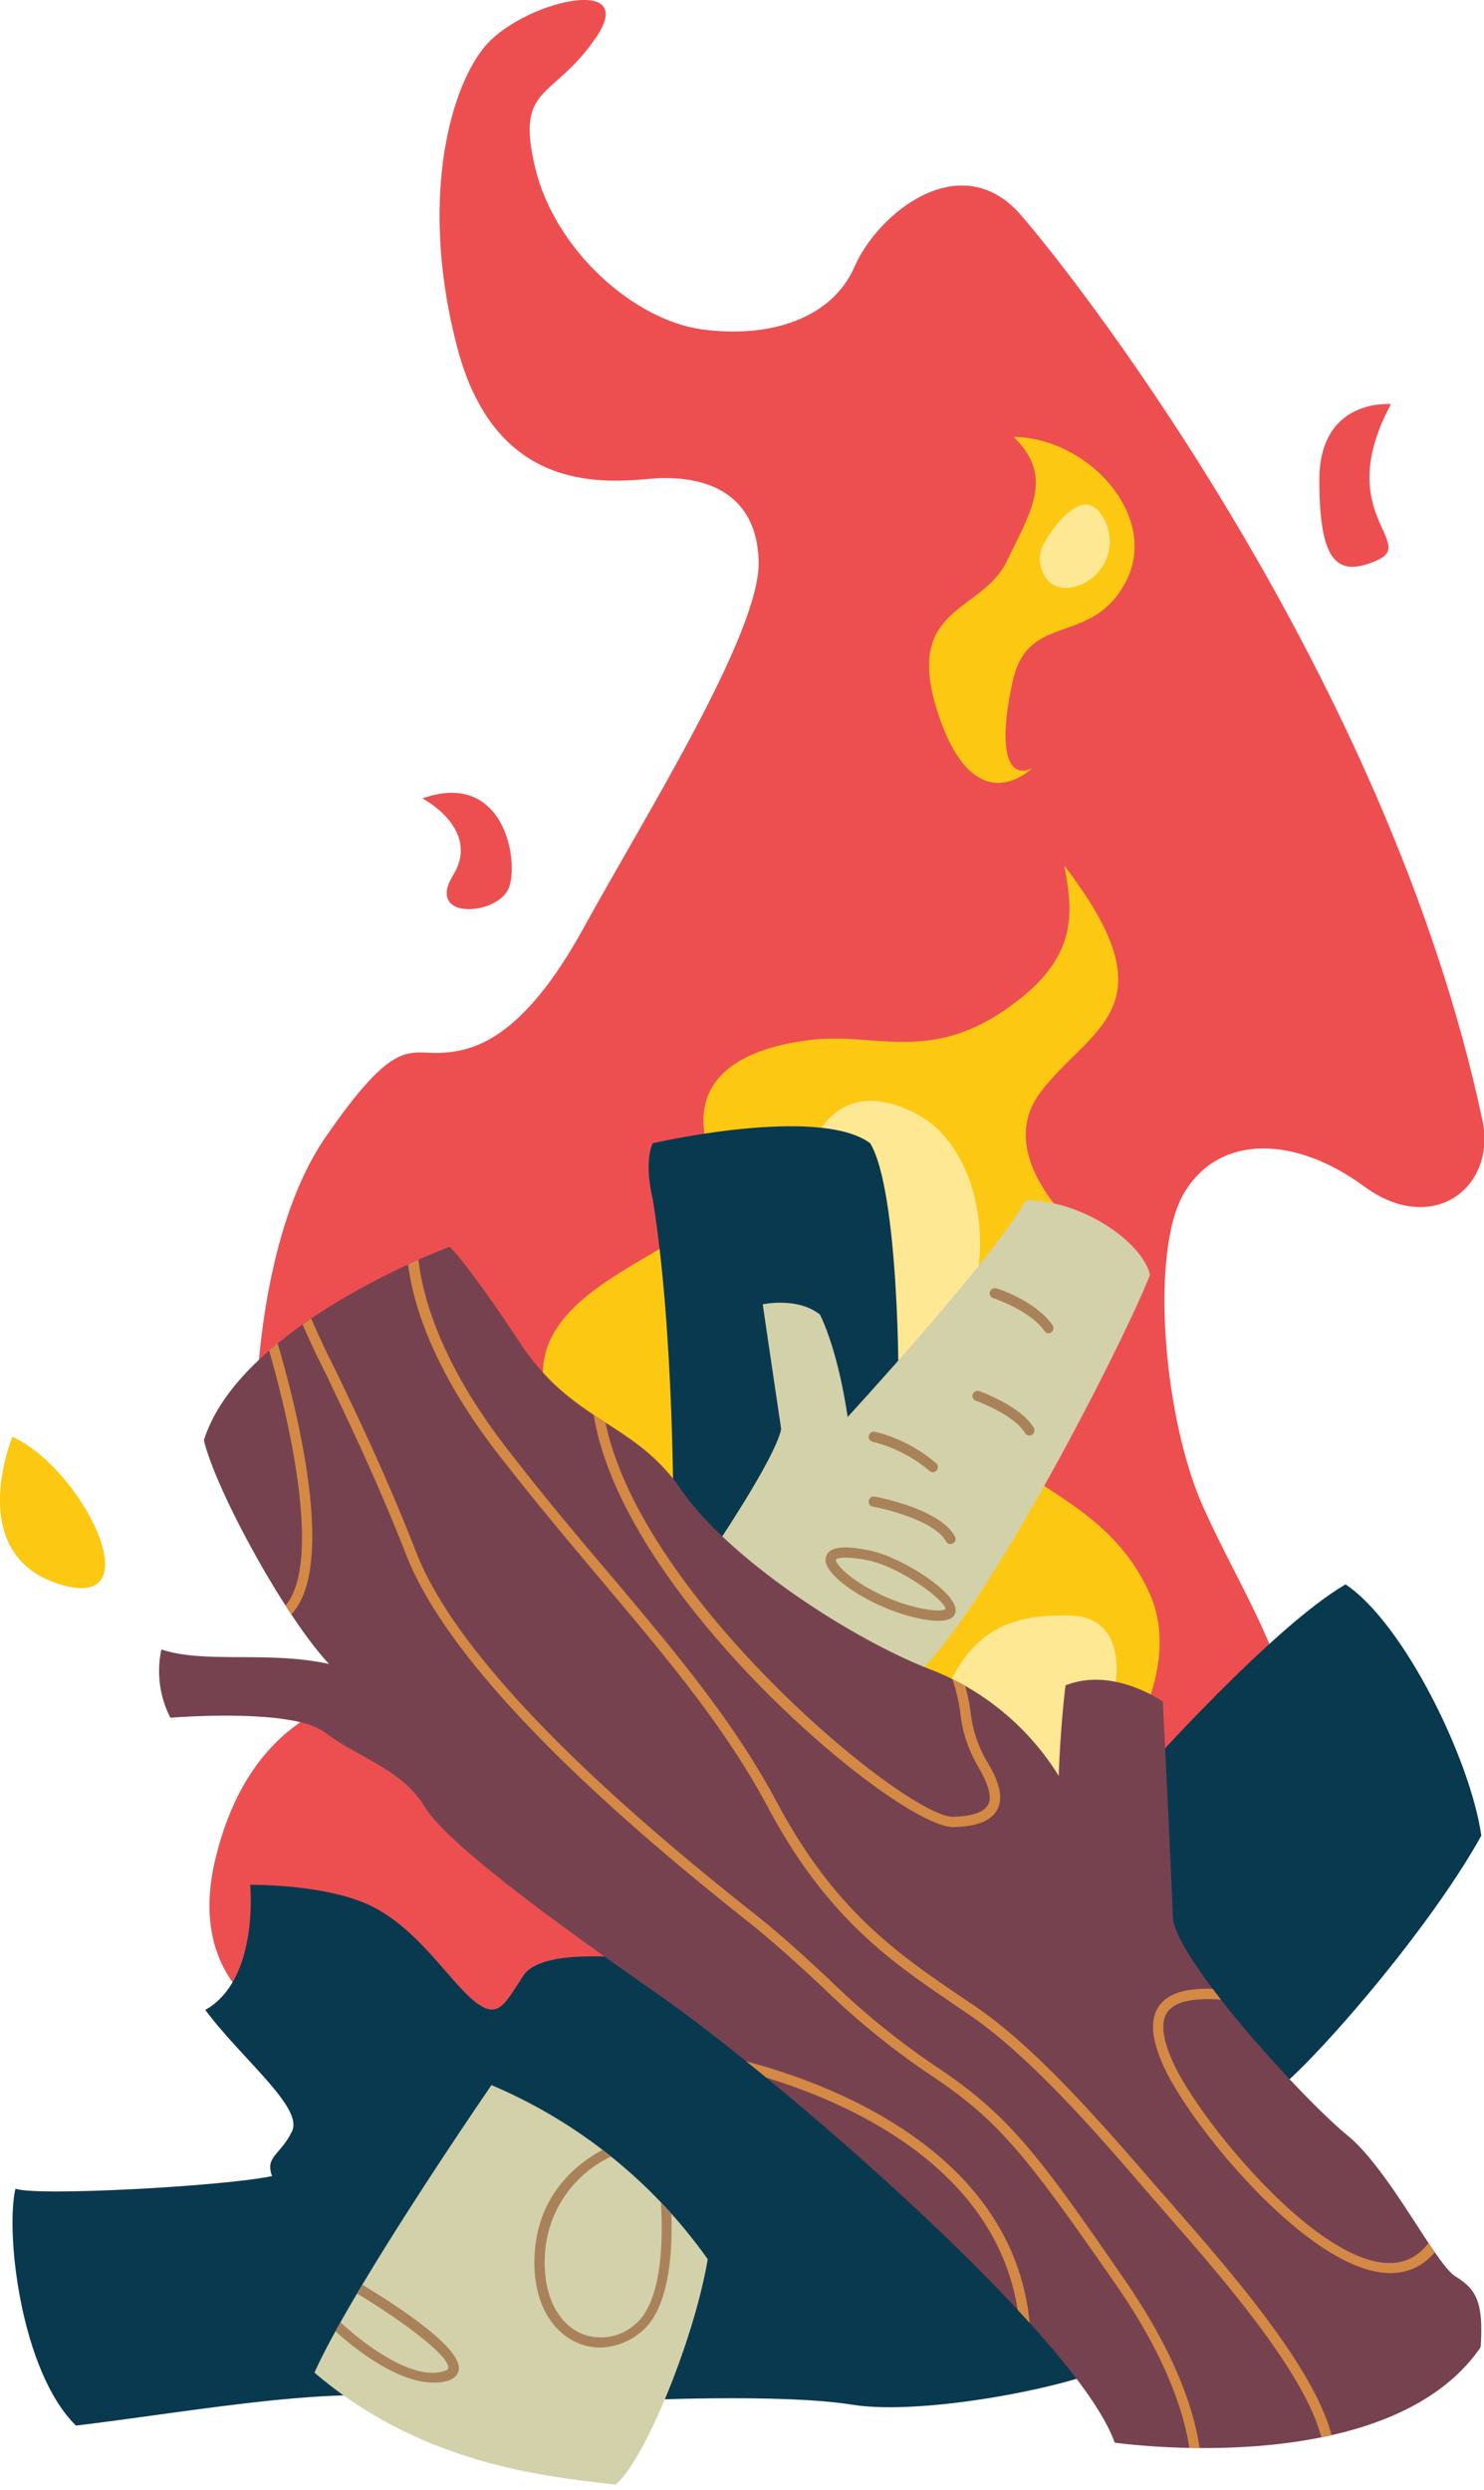 <svg xmlns="http://www.w3.org/2000/svg" xmlns:xlink="http://www.w3.org/1999/xlink" viewBox="0 0 144.93 243.1"><defs><style>.cls-1{fill:#764250;}.cls-2{fill:#d3d1aa;}.cls-3{fill:#ed4f51;}.cls-4{fill:#fcc812;}.cls-5{fill:#ffe893;}.cls-6{fill:#09394f;}.cls-7{fill:#aa8259;}.cls-8{clip-path:url(#clip-path);}.cls-9{fill:#d48945;}.cls-10{clip-path:url(#clip-path-2);}</style><clipPath id="clip-path"><path class="cls-1" d="M108.86,238.45s26.69,3.88,35.74-9.31c.31-4.45-.46-5.68-2.45-6.91s-6.44-10.42-10.59-13.8-16.13-16.43-17-21c-.39-9.41-1-21.31-1-21.31s-4.81-3.45-9.5-1.59c-.55,4.59-.66,8.84-.66,8.84A25.55,25.55,0,0,0,91.19,163.1c-8.08-3.06-20.09-11-24.68-17.69S56,139,50.79,131.1s-6.88-9.39-6.88-9.39-20.42,7.54-24,18.89c1.2,5,8,17.37,12.23,21.84-6-1.31-12.12,0-16.38-1.42a10,10,0,0,0,.88,6.67s11.9-1,15.07,1.42,7.53,3.6,9.72,7.2,12,10.81,23.26,18.68S105.19,228.05,108.86,238.45Z"/></clipPath><clipPath id="clip-path-2"><path class="cls-2" d="M48,203.55a49.62,49.62,0,0,1,21.12,17c-1.39,8.13-6.29,19.81-9,22-6.32-.75-18.71-1.78-29.41-10.93C34.59,223,48,203.55,48,203.55Z"/></clipPath></defs><title>Fire 3</title><g id="Layer_2" data-name="Layer 2"><g id="Assets"><path class="cls-3" d="M25.7,196.28s-7.34-3.8-4.65-14.88,9.33-15,15.5-16.29S25,138,25,138s0-17.15,6.8-27,8.07-8.07,11.24-8.22S51,101.5,57,90.58s17.25-28.8,17.09-35.76-5.57-8.54-10.7-8.07-15.09,1-18.73-12.81S43.71,9.09,47.25,4.66s15.22-7.3,11-1.06-7.92,4.57-6,12.71,9.7,14.94,16.28,15.84,12.71-1,14.94-6.14S93.8,14.2,99.71,21s35.83,45.37,45,88.05c1.65,6.75-4.7,11.75-11.47,6.78s-14.1-5.12-17.55.55-2.08,22.26,1.93,31,8.62,15.21,9,24-51,46.23-51,46.23Z"/><path class="cls-4" d="M106.59,175.64s9.66-11.1,5.72-20S99.74,145.27,98,141.31s7.64-20.93,7.64-20.93-8.87-7.4-4-13.79,13-8.17,2.3-22.08c.89,4.73,1.44,9.19-5.92,14.17s-12.59,2.17-18.59,2.81-14.84,3.48-8.59,14.6c-1.73,6.94-25,9.55-15.59,24.56s6.61,38.79,6,38.52S101.4,186,101.4,186Z"/><path class="cls-4" d="M100.79,75s-5.52,5.52-9.12-5.18,4.17-9.92,6.64-15,4.62-8.33.68-12.17c7.44.12,14.31,7.89,10.93,14.2s-9.47,2.82-11,9.58S98.43,76.14,100.79,75Z"/><path class="cls-3" d="M135.85,39.45s-7-.65-7,7.4,1.74,9.58,5.66,7.84S130.08,50.11,135.85,39.45Z"/><path class="cls-3" d="M41.25,77.94s5.77,3,3,7.5,4.52,3.94,5.48,1.15S49.13,75.16,41.25,77.94Z"/><path class="cls-4" d="M1.21,140.26s-4.75,11.45,4.56,14.38S8.1,143.37,1.21,140.26Z"/><path class="cls-5" d="M102,52.94c1.63-2.71,3.9-4.91,5.41-2.9a4.56,4.56,0,0,1-1.89,7.05C102.17,58.48,100.77,54.94,102,52.94Z"/><path class="cls-5" d="M78.41,114.08c1.42-5.12,4.83-8.69,11.22-5.27S97.86,124,92.82,131s-10.11,4.43-10.13-2.69S78.41,114.08,78.41,114.08Z"/><path class="cls-5" d="M91.78,166.45c2.15-5.22,4.67-9.13,13-8.72s3.17,16.39-4.25,17.51C92.7,172.17,91.78,166.45,91.78,166.45Z"/><path class="cls-6" d="M65.76,148.41s.1-18.38-2-31.26c-.93-4,0-5.55,0-5.55s16.17-3.72,21.22,0c2.84,4.65,2.84,24.06,2.72,24.17s-16.5,22-16.5,22Z"/><path class="cls-6" d="M61.65,191.2s-8.69-1.11-10.52,1.64-2.45,4.48-4.89,2.45-5.4-6.93-9.88-9.17S24.43,184,24.43,184s.92,9.23-4.38,12.21c3.57,4.81,9.6,9.51,8.47,11.85s-2.66,2.44-1.95,4.37c-4.68,1-23.13,2-25.06,1.23-1,4.28.51,17.83,5.91,23.13,12.63-1.53,27.41-4.39,35.25-2.14s19-.31,19-.31,14.65-.71,21.57.41,21.81-1.79,25.78-4S61.65,191.2,61.65,191.2Z"/><path class="cls-6" d="M111.65,173s12.67-14.22,19.76-18.33c5.7,3.8,12.21,17.13,13.26,24.53-5.47,9.84-17.56,23.44-20.46,25.18s-17.09-13.25-15.58-21.15S111.65,173,111.65,173Z"/><path class="cls-2" d="M69.12,152.11s6.57-9.61,7.17-12.6c-.6-4-1.8-12.18-1.8-12.18s3.39-.75,5.59,1c1.9,3.92,2.7,10,2.7,10s14.15-15.37,17.4-21.16c5.65,0,11.44,4.19,12.13,7.29-3,7.58-17.66,35.92-23.75,39.71C74.49,158.17,69.12,152.11,69.12,152.11Z"/><path class="cls-7" d="M91.65,158.23a8.8,8.8,0,0,1-1.49-.16c-4.27-.75-8.84-3.62-9.45-5.36a1.1,1.1,0,0,1,.17-1.13c.34-.39,1.14-.83,4.13-.2h0c3,.63,8.65,4.13,8.3,6C93.17,158.05,92.42,158.23,91.65,158.23Zm-9.1-6.17c-.76,0-.92.18-.92.18a.7.7,0,0,0,.12.34c.79,1.33,4.62,3.81,8.58,4.5,1.71.3,2,0,2,0,.07-.76-4.32-4.08-7.53-4.75h0A11.08,11.08,0,0,0,82.55,152.06Z"/><path class="cls-7" d="M102.42,130.16a.5.5,0,0,1-.41-.22c-1.39-2-4.93-3.19-5-3.21a.49.49,0,0,1-.33-.62.51.51,0,0,1,.63-.33c.16,0,3.9,1.27,5.49,3.6a.51.51,0,0,1-.13.69A.52.52,0,0,1,102.42,130.16Z"/><path class="cls-7" d="M100.52,140.13a.5.5,0,0,1-.42-.24c-1.09-1.81-4.77-3.14-4.81-3.15a.5.5,0,0,1,.34-.94c.16.06,4.06,1.46,5.32,3.57a.49.49,0,0,1-.17.69A.48.48,0,0,1,100.52,140.13Z"/><path class="cls-7" d="M91.11,143.72a.48.48,0,0,1-.34-.13,13.6,13.6,0,0,0-5.55-2.84.5.5,0,0,1-.37-.6.5.5,0,0,1,.59-.38,14.49,14.49,0,0,1,6,3.09.5.5,0,0,1-.35.86Z"/><path class="cls-7" d="M92.82,150.73a.53.53,0,0,1-.44-.26c-1-1.9-5.5-3.09-7.13-3.39a.5.5,0,0,1-.41-.58.5.5,0,0,1,.58-.4c.26.05,6.37,1.18,7.84,3.89a.49.49,0,0,1-.2.68A.48.48,0,0,1,92.82,150.73Z"/><path class="cls-1" d="M108.86,238.45s26.69,3.88,35.74-9.31c.31-4.45-.46-5.68-2.45-6.91s-6.44-10.42-10.59-13.8-16.13-16.43-17-21c-.39-9.41-1-21.31-1-21.31s-4.81-3.45-9.5-1.59c-.55,4.59-.66,8.84-.66,8.84A25.55,25.55,0,0,0,91.19,163.1c-8.08-3.06-20.09-11-24.68-17.69S56,139,50.79,131.1s-6.88-9.39-6.88-9.39-20.42,7.54-24,18.89c1.2,5,8,17.37,12.23,21.84-6-1.31-12.12,0-16.38-1.42a10,10,0,0,0,.88,6.67s11.9-1,15.07,1.42,7.53,3.6,9.72,7.2,12,10.81,23.26,18.68S105.19,228.05,108.86,238.45Z"/><g class="cls-8"><path class="cls-9" d="M135.77,221.9h0c-7.68,0-19.17-14-22-19.91-1.34-2.84-1.52-4.86-.55-6.19,1.14-1.56,3.62-2,8.07-1.39a.51.51,0,0,1,.43.56.51.51,0,0,1-.57.43c-3.92-.52-6.25-.2-7.12,1-.72,1-.51,2.74.65,5.18,2.63,5.57,13.88,19.32,21,19.34h0c2.08,0,3.62-1.13,4.73-3.44a.5.5,0,1,1,.91.43C140.13,220.55,138.23,221.9,135.77,221.9Z"/><path class="cls-9" d="M93.09,178.36c-5.64,0-34.15-24-35.31-42.06a.5.5,0,0,1,.47-.53.5.5,0,0,1,.53.47c1.12,17.52,29.43,41.12,34.3,41.12h0c1.87-.05,3-.44,3.41-1.17s.07-2-1-3.79a13,13,0,0,1-1.7-5.17,18,18,0,0,0-1.14-4.31.5.5,0,0,1,.92-.39,19,19,0,0,1,1.21,4.53,12.27,12.27,0,0,0,1.55,4.81c1.32,2.1,1.66,3.67,1.06,4.79s-2,1.64-4.27,1.7Z"/><path class="cls-9" d="M129.76,239.48a.5.5,0,0,1-.49-.43c-.87-6.36-9.83-16.61-15.19-22.73l-.08-.1-2-2.29c-5-5.83-11.35-13.09-17.12-17.09l-1.79-1.22C87,191.48,80.74,187.2,75,176.44c-4.14-7.77-9.7-14.36-16.13-22-3.25-3.86-6.6-7.84-10.15-12.4-10.71-13.77-8.95-22.44-8.87-22.8a.5.5,0,1,1,1,.21c0,.08-1.7,8.62,8.69,22C53.05,146,56.41,150,59.65,153.8c6.47,7.68,12.05,14.31,16.24,22.17,5.62,10.54,11.79,14.75,17.77,18.82L95.45,196c5.88,4.07,12.22,11.38,17.31,17.26l2,2.28.08.1c5.43,6.21,14.52,16.59,15.43,23.25a.51.51,0,0,1-.43.57Z"/><path class="cls-9" d="M116.79,243.1h-.1a.49.49,0,0,1-.39-.58c0-.07,1.23-7.14-7.26-19.41-9-12.95-11.52-16.15-18.41-20.71a75.91,75.91,0,0,1-10.38-8.49c-2.26-2.09-4.6-4.26-7.54-6.59-18.36-14.55-29.45-26.47-33-35.43-2.86-7.31-5.62-13-7.83-17.67a88.42,88.42,0,0,1-3.87-8.7.5.5,0,0,1,.31-.64.5.5,0,0,1,.63.31,89.79,89.79,0,0,0,3.83,8.6c2.22,4.63,5,10.39,7.86,17.73,3.44,8.8,14.43,20.58,32.65,35,3,2.35,5.33,4.53,7.6,6.63a75,75,0,0,0,10.25,8.4c7.38,4.87,10.16,8.64,18.69,21,8.75,12.67,7.47,19.87,7.41,20.17A.5.5,0,0,1,116.79,243.1Z"/><path class="cls-9" d="M26.91,158.65a.5.5,0,0,1-.21-1c5.93-2.73.94-22-1.48-29.23a.5.5,0,0,1,.32-.63.5.5,0,0,1,.63.31c.37,1.09,8.9,26.8.95,30.46A.54.54,0,0,1,26.91,158.65Z"/><path class="cls-9" d="M100.18,229.77a.5.5,0,0,1-.5-.5c0-22.83-30.33-27.83-30.63-27.87a.51.51,0,0,1-.42-.58.49.49,0,0,1,.57-.41c.31.05,31.48,5.18,31.48,28.86A.5.5,0,0,1,100.18,229.77Z"/></g><path class="cls-2" d="M48,203.55a49.62,49.62,0,0,1,21.12,17c-1.39,8.13-6.29,19.81-9,22-6.32-.75-18.71-1.78-29.41-10.93C34.59,223,48,203.55,48,203.55Z"/><g class="cls-10"><path class="cls-7" d="M42.29,232.59c-4.46,0-10.13-5.48-10.55-6l.8-.6c.42.55,6.88,6.69,10.8,5.49.19-.05.43-.15.44-.3.15-1.28-5.32-5.25-10.47-8.2l.5-.87c2.64,1.52,11.25,6.66,11,9.18-.05.38-.28.89-1.15,1.15A4.62,4.62,0,0,1,42.29,232.59Z"/><path class="cls-7" d="M58.61,229.17a5.58,5.58,0,0,1-2.67-.68c-2.69-1.46-4.07-4.8-3.69-8.94.75-8.13,8.37-10.47,8.45-10.49l.17-.05,4.25,1.84,0,.27c.08.53,2,13-2.57,16.57A6.41,6.41,0,0,1,58.61,229.17Zm2.2-19.1a11.27,11.27,0,0,0-7.56,9.57c-.34,3.73.84,6.71,3.17,8a5,5,0,0,0,5.56-.7c3.74-3,2.49-13.53,2.24-15.37Z"/></g></g></g></svg>